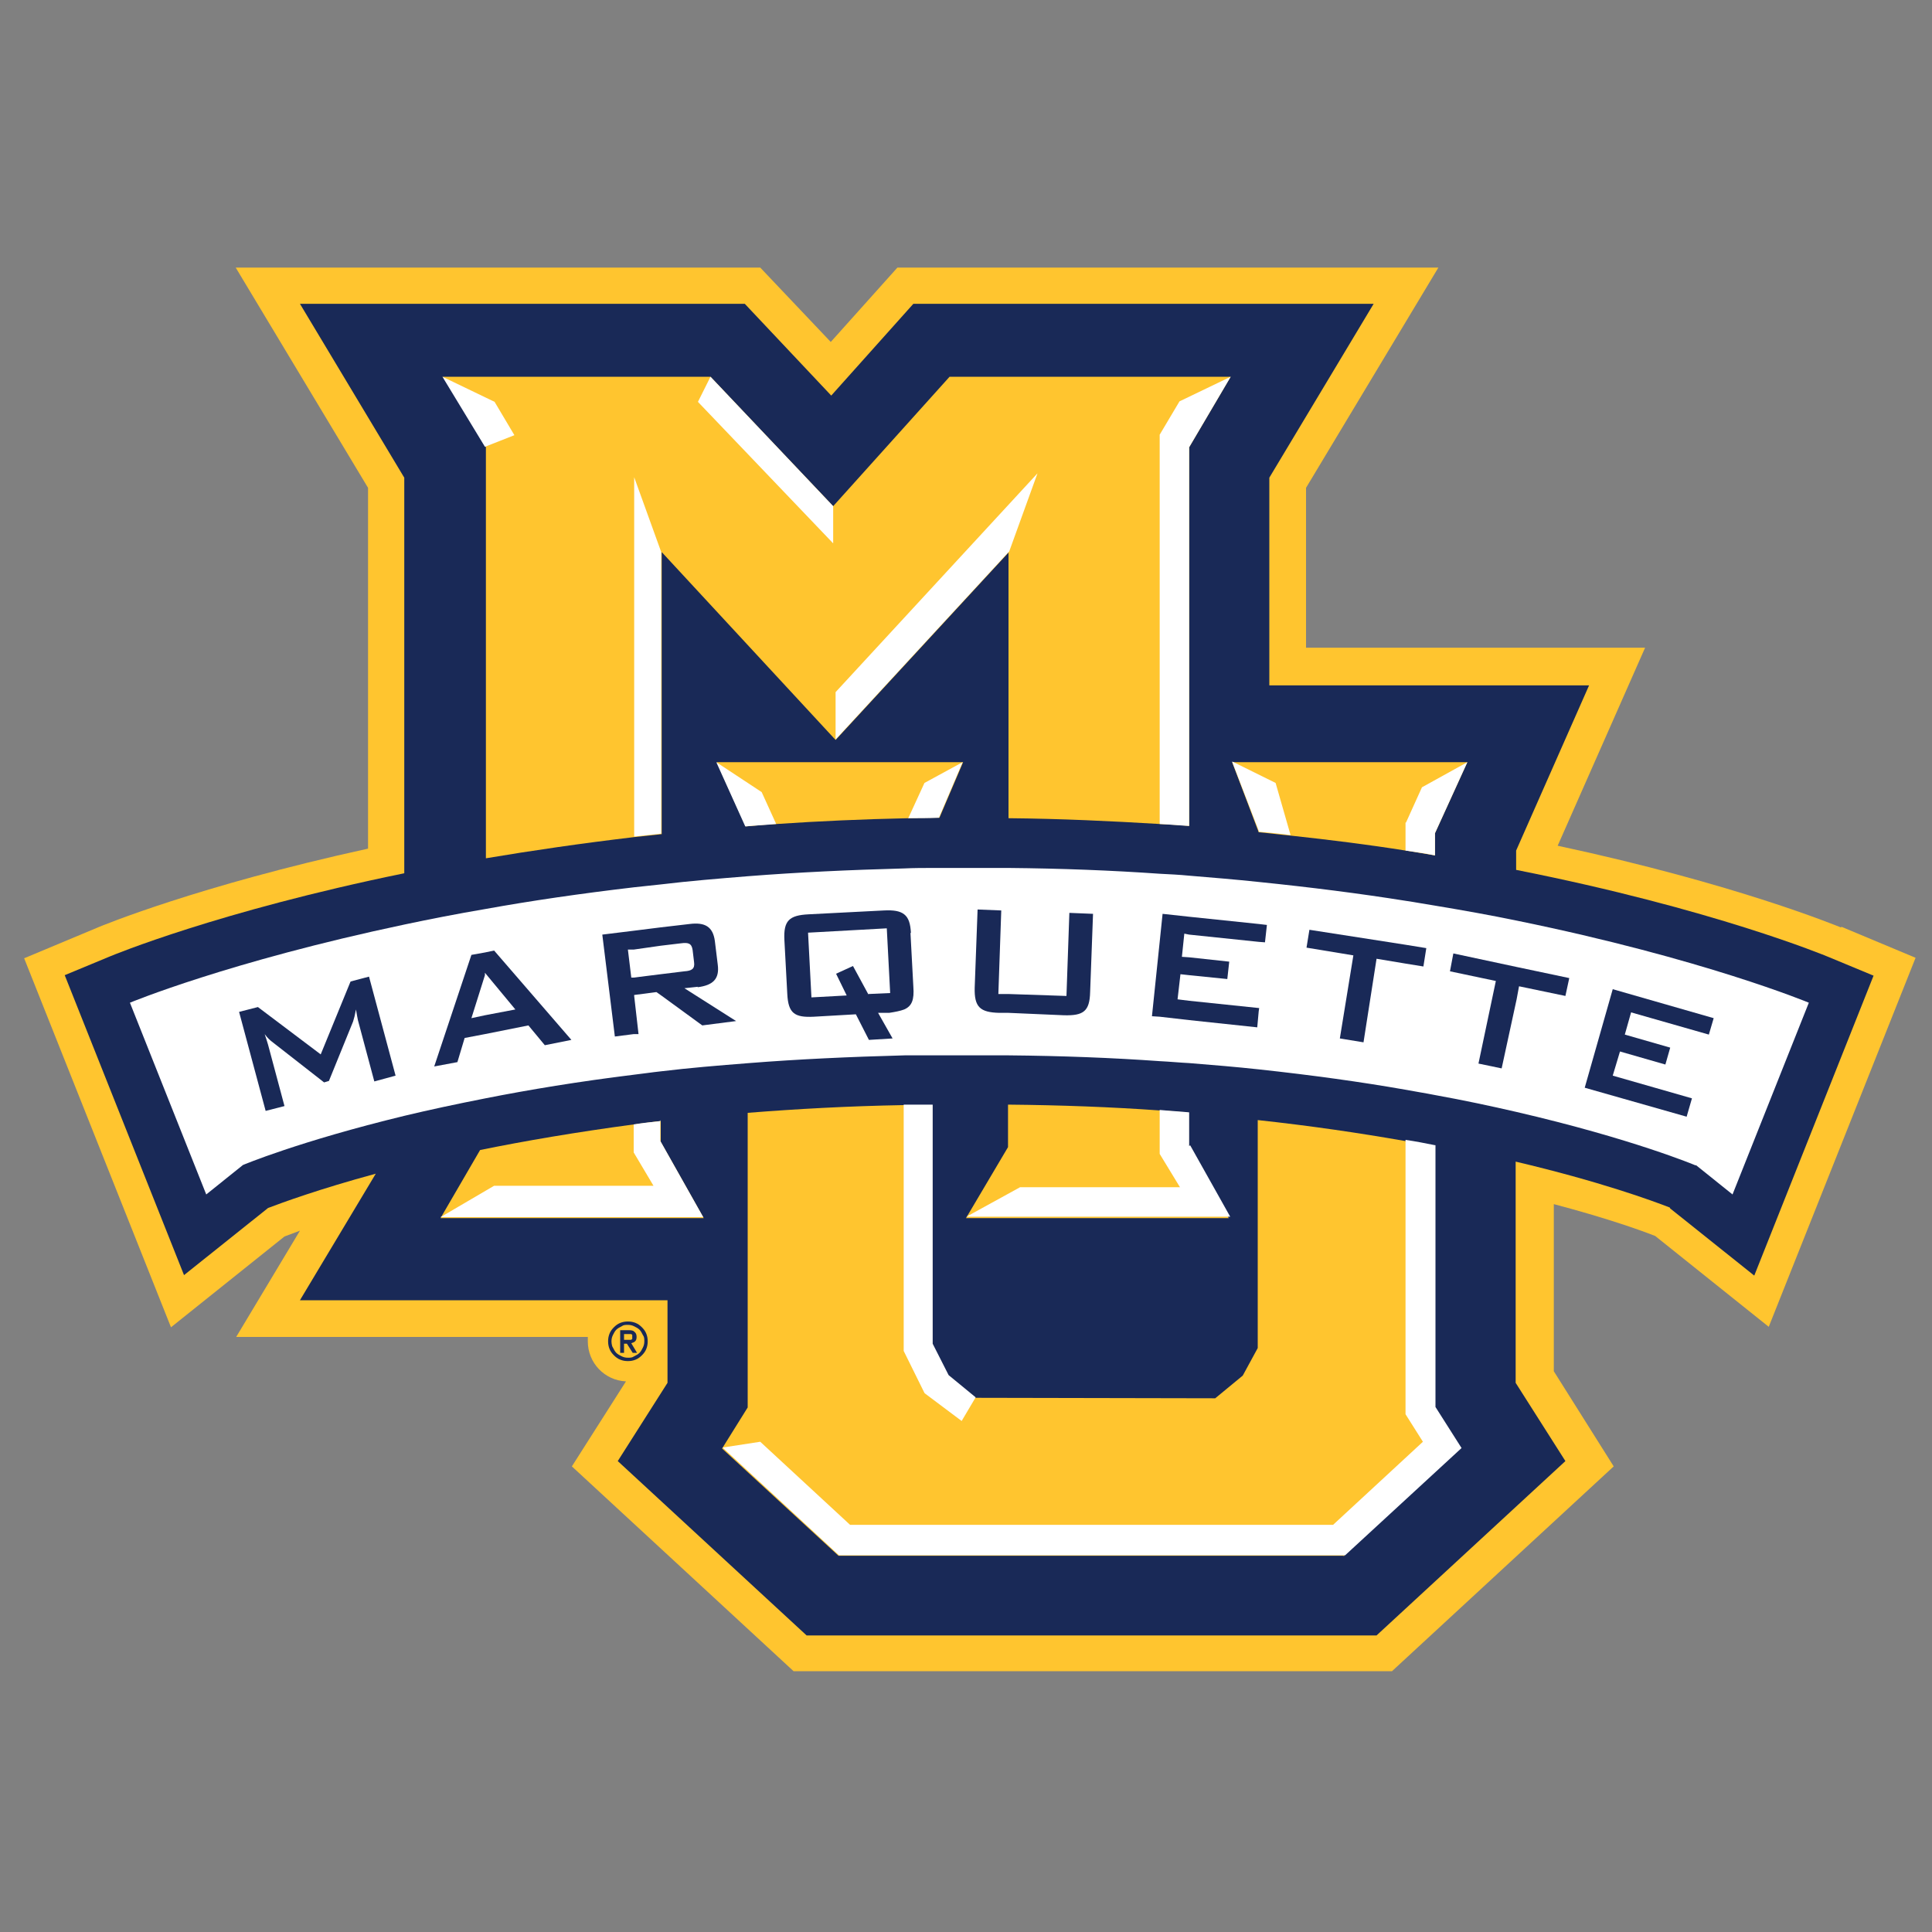 <svg viewBox="0 0 40 40" height="40" width="40" xmlns="http://www.w3.org/2000/svg" id="Layer_1"><rect x="0" y="0" width="40" height="40" fill="#808080" stroke="none"/><path fill="#ffc52f" d="M38.11,19.2c-.08-.03-2.17-.9-5.86-1.69l1.81-4.1h-7.02v-3.31l2.74-4.56h-11.2l-1.38,1.54-1.46-1.54H4.88l2.74,4.56v7.47c-3.52.77-5.52,1.6-5.59,1.63l-1.53.64,3.04,7.64,2.35-1.88c.08-.03.19-.07.32-.12l-1.32,2.2h7.28s0,.06,0,.09c0,.45.35.81.79.83l-1.12,1.76,4.59,4.24h12.39l4.59-4.24-1.24-1.97v-3.46c1.06.28,1.77.53,2.1.66l2.35,1.88,3.04-7.64-1.53-.64Z"></path><path fill="#192957" d="M34.58,25.02l1.74,1.39,2.47-6.21-.94-.39c-.05-.02-2.37-.99-6.46-1.8v-.4l1.51-3.42h-6.62v-4.3l2.16-3.6h-9.53l-1.7,1.9-1.79-1.9H6.21l2.16,3.6v8.19c-3.86.79-6.04,1.7-6.09,1.72l-.94.39,2.47,6.21,1.74-1.39c.29-.11,1.05-.39,2.23-.71l-1.57,2.62h7.61v1.71l-1.03,1.62,3.91,3.61h11.8l3.91-3.61-1.03-1.62v-4.58c1.74.41,2.83.81,3.19.95Z"></path><path fill="#ffc52f" d="M25.52,15.78h4.86l-.67,1.47v.46c-.2-.03-.4-.07-.61-.1-.75-.12-1.55-.22-2.38-.31-.22-.02-.44-.05-.66-.07h0s-.55-1.45-.55-1.45h.01Z"></path><path fill="#ffc52f" d="M19.94,15.78l-.49,1.15c-.22,0-.43,0-.64.01-.94.02-1.85.06-2.73.12-.22.01-.43.03-.64.05l-.6-1.33h5.11Z"></path><path fill="#ffc52f" d="M27.84,32.21h-10.48l-2.41-2.22h0s.53-.85.53-.85v-6.1c1.01-.08,2.08-.14,3.22-.16.2,0,.4,0,.6,0v4.95s.32.65.32.65l.56.46h.01s4.97.01,4.97.01l.57-.47.31-.57v-4.72c1.11.12,2.12.27,3.03.43.21.04.41.07.61.11v5.42l.54.85-2.41,2.22Z"></path><path fill="#ffc52f" d="M9.16,7.8h5.55l2.54,2.68h0s2.41-2.68,2.41-2.68h5.82,0l-.86,1.46v7.84c-.2-.02-.4-.03-.61-.04-1-.06-2.04-.11-3.13-.12v-5.5s0,0,0,0l-3.58,3.88h0s-3.6-3.89-3.6-3.89h0s0,5.84,0,5.84c-.19.02-.38.04-.56.06-1.1.13-2.13.28-3.08.44v-8.51s0,0,0,0l-.88-1.45h0Z"></path><path fill="#ffc52f" d="M9.12,25.22h0s.82-1.41.82-1.41c.93-.19,1.99-.37,3.18-.53.18-.02.37-.05.56-.07v.43s.89,1.58.89,1.58h-5.44Z"></path><path fill="#ffc52f" d="M20,25.22h0s.87-1.47.87-1.47v-.88c1.1.01,2.15.05,3.13.12.21.01.41.03.61.05v.7s.83,1.48.83,1.48h-5.46Z"></path><path fill="#fff" d="M24.01,9.01v8.05c.21.01.41.03.61.04v-7.84s.86-1.46.86-1.46l-1.06.51-.41.69Z"></path><path fill="#fff" d="M13.68,23.21c-.19.02-.38.04-.56.07v.58s.41.69.41.69h-3.3l-1.11.65h0s5.44,0,5.44,0l-.89-1.58v-.43Z"></path><polygon fill="#fff" points="10.65 9.01 10.24 8.32 9.16 7.8 9.16 7.8 10.04 9.25 10.65 9.01"></polygon><polygon fill="#fff" points="17.25 11.25 17.25 10.48 17.25 10.48 14.71 7.8 14.45 8.32 17.25 11.25"></polygon><polygon fill="#fff" points="17.3 14.33 17.3 15.31 20.89 11.42 20.89 11.43 21.48 9.8 17.3 14.33"></polygon><path fill="#fff" d="M13.13,17.32c.19-.02.37-.04.56-.06v-5.83s-.56-1.55-.56-1.55v7.45Z"></path><path fill="#fff" d="M24.62,23.73v-.7c-.2-.02-.41-.03-.61-.05v.91l.42.69h-3.31l-1.11.61h0s5.46,0,5.46,0l-.83-1.48Z"></path><path fill="#fff" d="M26.06,17.22c.22.02.44.04.66.07l-.31-1.08-.89-.44h-.01l.55,1.43h0Z"></path><path fill="#fff" d="M29.1,17.03v.58c.21.03.41.06.61.1v-.46l.67-1.47h0l-.94.52-.33.73Z"></path><path fill="#fff" d="M14.83,15.78h0l.6,1.33c.21-.02.43-.03.64-.05l-.3-.66-.94-.62Z"></path><path fill="#fff" d="M29.71,23.71c-.2-.04-.4-.08-.61-.11v5.68l.36.57-1.86,1.72h-10l-1.86-1.72-.78.12h0s2.41,2.23,2.41,2.23h10.48l2.41-2.22-.54-.85v-5.42Z"></path><path fill="#fff" d="M19.15,28.85l.76.57.29-.49-.56-.46-.33-.65v-4.95c-.2,0-.4,0-.6,0v5.1s.43.87.43.87Z"></path><path fill="#fff" d="M18.8,16.94c.21,0,.43,0,.64-.01l.49-1.15h0l-.79.43-.34.74Z"></path><path fill="#fff" d="M35.11,24.12l.76.61,1.58-3.97s-2.18-.91-6.05-1.7c-.53-.11-1.09-.21-1.69-.31-.2-.03-.4-.07-.61-.1-.94-.15-1.96-.28-3.04-.39-.47-.05-.95-.09-1.44-.13-.2-.02-.41-.03-.61-.04-1-.07-2.04-.11-3.13-.12-.27,0-.54,0-.82,0-.25,0-.49,0-.73,0-.2,0-.41,0-.61.01-1.13.03-2.2.08-3.22.16-.62.05-1.23.1-1.81.17-.19.02-.38.04-.56.06-1.11.13-2.14.28-3.08.45-.59.1-1.15.21-1.67.32-3.65.77-5.69,1.62-5.69,1.62l1.58,3.97.76-.61s1.16-.49,3.35-1.02c.5-.12,1.06-.24,1.67-.36.91-.18,1.94-.35,3.08-.49.18-.02.37-.05.56-.07.58-.07,1.18-.12,1.82-.17,1.01-.08,2.08-.13,3.22-.16.2,0,.4,0,.6,0,.24,0,.49,0,.74,0,.27,0,.54,0,.81,0,1.1.01,2.15.05,3.13.12.21.01.41.03.61.04.5.04.98.08,1.44.13,1.11.12,2.12.26,3.03.42.21.04.41.07.61.11.61.11,1.17.23,1.69.35,2.42.56,3.72,1.11,3.72,1.11Z"></path><path fill="#192957" d="M7.25,20.34l-.61,1.49-1.3-.98-.39.1.55,2.05.39-.1-.34-1.27c-.02-.07-.04-.13-.07-.22.05.07.11.13.18.18l1.05.82.1-.03.5-1.23c.02-.06.04-.14.06-.25.02.11.03.18.04.22l.34,1.27.44-.12-.55-2.05-.38.1Z"></path><path fill="#192957" d="M10.04,19.72l-.28.05-.77,2.31.48-.09.15-.5.42-.08.9-.18.34.41.55-.11-1.6-1.85-.19.04ZM10.04,21.02l-.28.06.28-.89v-.05s.63.76.63.76l-.63.12Z"></path><path fill="#192957" d="M14.44,20.44c.32-.04.46-.17.42-.47l-.06-.49c-.04-.29-.2-.39-.52-.35l-.6.07-.56.07-.65.08.26,2.11.39-.05h.1s-.09-.79-.09-.79v-.02s0,0,0,0l.46-.06.1.07.85.62.7-.09-1.07-.68.28-.03ZM13.12,20.24h-.05s-.07-.58-.07-.58h.12s.56-.08.56-.08l.42-.05c.15-.02.22,0,.24.14l.03.25c.02.14-.05.18-.2.19l-.49.06-.56.07Z"></path><path fill="#192957" d="M18.86,19.32c-.01-.2-.05-.32-.14-.39-.09-.07-.22-.09-.42-.08l-1.56.08c-.4.02-.52.13-.5.53l.06,1.12c.02.4.15.49.55.47l.87-.05.27.53.49-.03-.3-.53h.23c.13-.02.23-.04.31-.07.16-.07.21-.2.19-.47l-.06-1.12ZM17.98,20.59l-.32-.59-.35.16.22.45-.73.04-.07-1.34,1.63-.09.07,1.34-.45.02Z"></path><path fill="#192957" d="M22.07,20.62l-1.19-.04h-.21s.06-1.73.06-1.73l-.49-.02-.06,1.62c-.01.4.11.51.51.52h.19s1.15.05,1.15.05c.4.01.53-.08.54-.48l.06-1.62-.49-.02-.06,1.72Z"></path><polygon fill="#192957" points="24.62 18.98 24.07 18.92 24.01 19.5 23.85 21.04 24.01 21.05 24.62 21.12 26.03 21.27 26.06 20.94 26.07 20.87 26.06 20.87 24.62 20.72 24.38 20.69 24.44 20.17 24.62 20.19 25.41 20.27 25.45 19.91 24.62 19.82 24.47 19.81 24.52 19.33 24.62 19.35 26.06 19.5 26.19 19.51 26.23 19.15 26.06 19.13 24.62 18.98"></polygon><polygon fill="#192957" points="27.11 19.25 27.05 19.62 28.02 19.78 27.74 21.5 28.23 21.58 28.5 19.85 29.1 19.95 29.47 20.01 29.53 19.63 29.1 19.56 27.11 19.25"></polygon><polygon fill="#192957" points="31.45 20.42 32.41 20.62 32.49 20.25 31.4 20.02 30.09 19.74 30.02 20.11 30.97 20.31 30.61 22.02 31.09 22.12 31.4 20.69 31.45 20.42"></polygon><polygon fill="#192957" points="35.03 22.74 33.39 22.27 33.54 21.77 34.48 22.04 34.58 21.69 33.64 21.42 33.77 20.96 35.38 21.42 35.48 21.08 33.39 20.48 32.81 22.52 34.92 23.12 35.03 22.74"></polygon><path fill="#192957" d="M12.59,27.77c0-.06.01-.11.03-.16.02-.05.05-.09.09-.13.04-.04.08-.07.13-.09.05-.02.1-.03.16-.03s.11.01.16.03c.05.02.09.05.13.09.04.04.07.08.09.13.02.05.03.1.03.16s-.01.11-.03.16c-.02.05-.05.09-.09.13-.04.04-.08.07-.13.09-.05.02-.1.03-.16.03s-.11-.01-.16-.03c-.05-.02-.09-.05-.13-.09-.04-.04-.07-.08-.09-.13-.02-.05-.03-.1-.03-.16ZM12.66,27.77s0,.09.03.13c.02.04.04.08.07.11.03.03.07.05.11.07.04.02.08.03.13.03s.09,0,.13-.03c.04-.02.08-.04.11-.07.03-.03.05-.07.07-.11.02-.04.03-.08.03-.13s0-.09-.03-.13c-.02-.04-.04-.08-.07-.11s-.07-.05-.11-.07c-.04-.02-.08-.03-.13-.03s-.09,0-.13.03c-.04.02-.08.04-.11.07-.03.03-.05.07-.07.11-.02.04-.03.08-.03.13ZM12.84,27.54h.18c.06,0,.1.01.12.04.03.02.04.06.04.1,0,.04-.01.07-.03.09-.02.02-.05.03-.08.04l.12.2h-.09l-.12-.19h-.06v.19h-.08v-.46ZM12.92,27.74h.06s.03,0,.04,0c.01,0,.02,0,.04,0,.01,0,.02-.01.03-.02,0,0,0-.02,0-.04s0-.03,0-.04c0,0-.01-.02-.03-.02-.01,0-.02,0-.04,0-.01,0-.03,0-.04,0h-.06v.13Z"></path></svg>